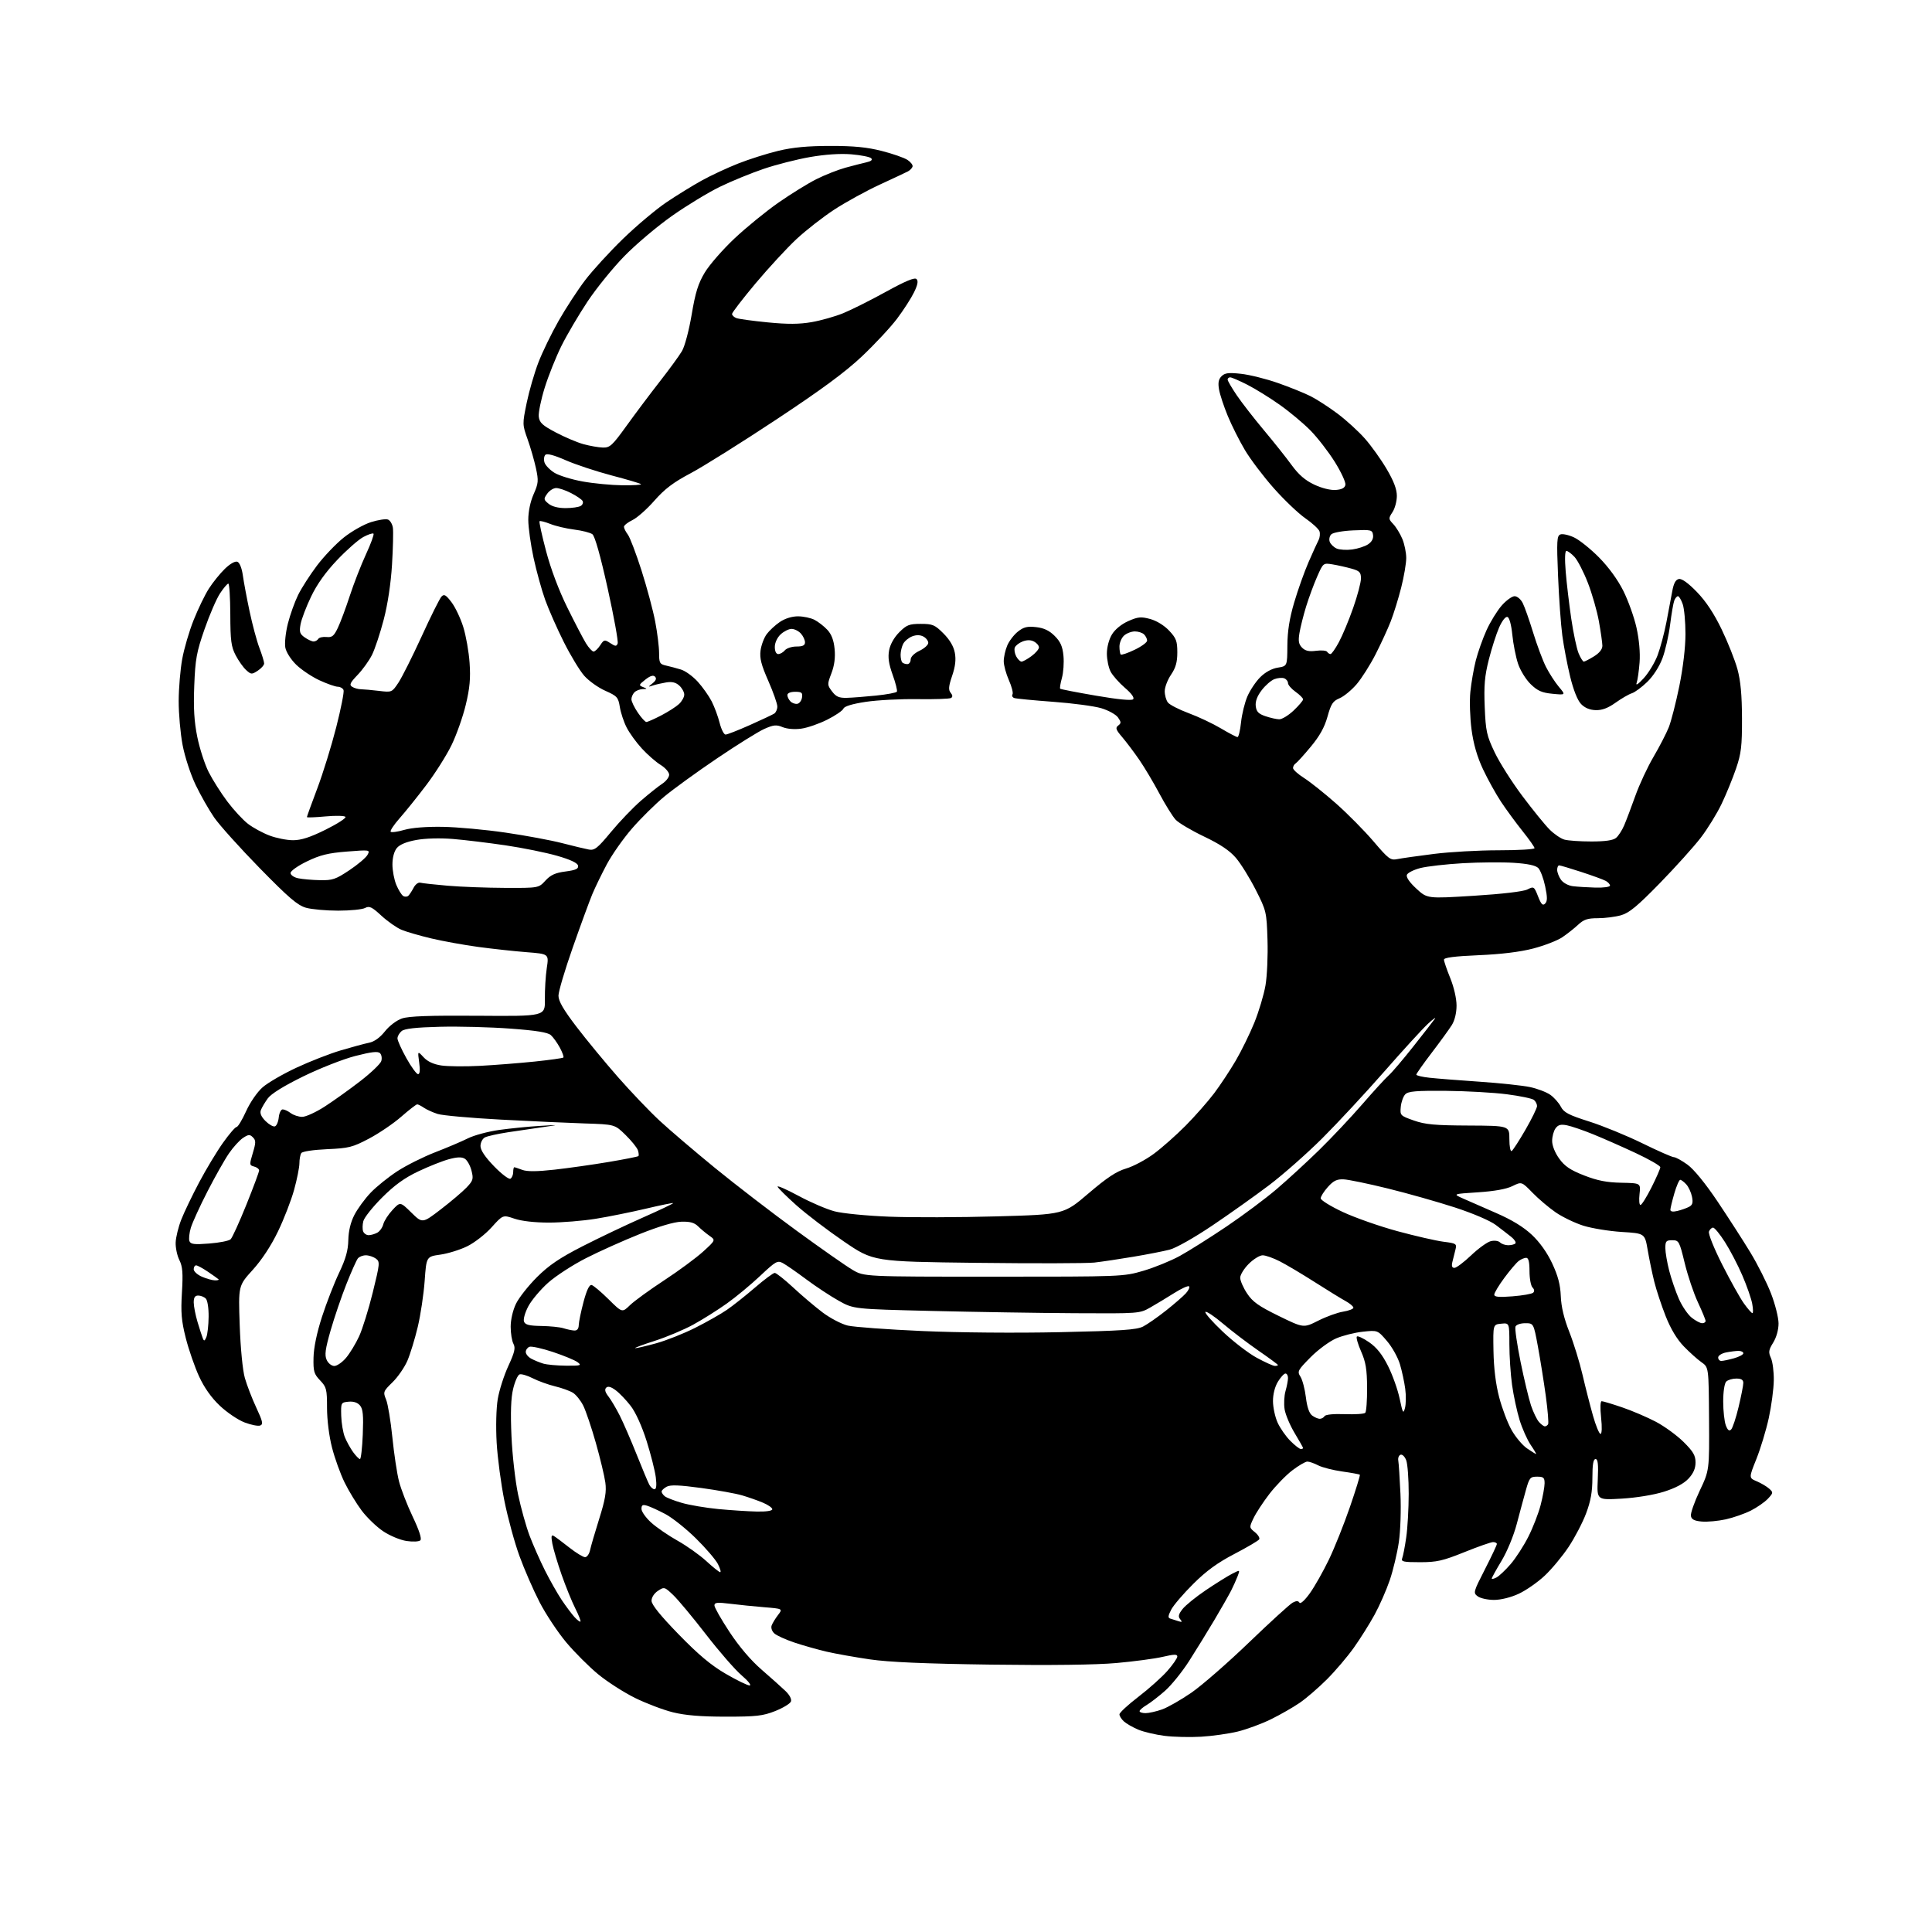 <?xml version="1.0" encoding="UTF-8" standalone="no"?>
<svg 
  version="1.1" 
  xmlns="http://www.w3.org/2000/svg" 
  xmlns:xlink="http://www.w3.org/1999/xlink" 
  xmlns:svg="http://www.w3.org/2000/svg"
  xmlns:rdf="http://www.w3.org/1999/02/22-rdf-syntax-ns#"
  xmlns:cc="http://creativecommons.org/ns#"
  xmlns:dc="http://purl.org/dc/elements/1.1/"
  viewBox="0 0 768 768"
  width="768"
  height="768"
>
<style>svg {background-color: white; }</style>"
<path stroke="none" fill="black" fill-rule="evenodd" d="M477.50,690.37C473.10,690.63 466.56,690.48 462.97,690.03C459.37,689.58 454.66,688.47 452.50,687.57C450.34,686.66 447.77,685.20 446.79,684.31C445.80,683.42 445.00,682.15 445.00,681.48C445.00,680.82 448.39,677.68 452.53,674.51C456.66,671.34 461.84,666.72 464.03,664.23C466.21,661.75 468.00,659.17 468.00,658.49C468.00,657.53 466.73,657.56 462.25,658.61C459.09,659.35 450.78,660.46 443.79,661.08C435.66,661.81 417.67,662.03 393.79,661.71C367.60,661.35 353.32,660.73 345.80,659.63C339.91,658.77 332.16,657.39 328.58,656.56C325.00,655.72 319.24,654.10 315.79,652.94C312.33,651.78 308.74,650.15 307.82,649.32C306.86,648.46 306.40,647.10 306.74,646.16C307.07,645.25 308.21,643.38 309.27,642.00C311.19,639.50 311.19,639.50 303.85,638.90C299.81,638.57 293.69,637.95 290.25,637.52C285.09,636.88 284.00,637.00 284.00,638.20C284.00,638.99 286.70,643.75 290.01,648.76C293.80,654.52 298.48,660.02 302.72,663.69C306.41,666.89 310.68,670.70 312.21,672.17C313.90,673.79 314.76,675.45 314.41,676.38C314.08,677.23 311.27,678.93 308.16,680.17C303.24,682.11 300.66,682.41 288.50,682.40C278.60,682.40 272.45,681.89 267.50,680.67C263.65,679.71 256.86,677.14 252.42,674.95C247.97,672.75 241.38,668.52 237.77,665.54C234.15,662.56 228.46,656.87 225.11,652.89C221.77,648.91 216.98,641.70 214.48,636.86C211.98,632.01 208.37,623.73 206.46,618.45C204.54,613.17 201.87,603.37 200.52,596.67C199.17,589.98 197.78,579.55 197.43,573.50C197.07,567.19 197.25,559.81 197.86,556.17C198.44,552.69 200.33,546.78 202.05,543.04C204.60,537.52 204.98,535.84 204.10,534.18C203.49,533.05 203.00,529.99 203.00,527.38C203.00,524.59 203.87,520.83 205.12,518.25C206.29,515.84 210.04,511.09 213.45,507.68C218.22,502.94 222.44,500.08 231.58,495.40C238.14,492.05 248.98,486.89 255.69,483.93C262.39,480.97 267.75,478.41 267.59,478.26C267.43,478.10 262.55,479.09 256.73,480.47C250.92,481.84 241.97,483.65 236.83,484.48C231.70,485.31 223.35,485.99 218.28,486.00C212.57,486.00 207.33,485.41 204.49,484.44C199.91,482.89 199.91,482.89 195.41,487.89C192.93,490.65 188.56,494.04 185.70,495.43C182.84,496.83 178.03,498.32 175.00,498.74C169.50,499.52 169.50,499.52 168.81,509.16C168.43,514.46 167.20,522.69 166.07,527.44C164.94,532.20 163.08,538.26 161.95,540.90C160.81,543.55 158.15,547.40 156.03,549.47C152.34,553.07 152.24,553.34 153.48,556.36C154.19,558.09 155.31,564.84 155.97,571.36C156.63,577.88 157.81,585.75 158.61,588.86C159.40,591.96 161.86,598.29 164.06,602.92C166.62,608.28 167.72,611.68 167.11,612.29C166.57,612.83 164.17,612.95 161.60,612.57C159.08,612.19 154.94,610.46 152.30,608.69C149.69,606.94 145.86,603.25 143.79,600.50C141.73,597.76 138.67,592.74 137.00,589.35C135.33,585.96 133.07,579.70 131.98,575.43C130.81,570.86 130.00,564.38 130.00,559.64C130.00,552.24 129.78,551.38 127.25,548.73C124.82,546.19 124.51,545.15 124.63,539.68C124.71,535.75 125.93,529.86 127.98,523.50C129.76,518.00 132.82,510.12 134.78,506.00C137.43,500.43 138.38,497.08 138.46,492.96C138.54,489.33 139.37,485.88 140.87,482.96C142.13,480.51 145.04,476.53 147.33,474.13C149.63,471.72 154.43,467.86 158.00,465.54C161.57,463.23 168.32,459.85 173.00,458.04C177.68,456.23 183.53,453.75 186.00,452.51C188.47,451.28 194.10,449.77 198.50,449.16C202.90,448.55 210.10,447.83 214.50,447.57C222.50,447.09 222.50,447.09 216.00,448.02C212.43,448.53 206.12,449.46 202.00,450.08C197.88,450.71 193.71,451.63 192.75,452.14C191.79,452.65 191.00,454.19 191.00,455.56C191.00,457.21 192.81,459.91 196.41,463.63C199.39,466.71 202.32,468.92 202.91,468.55C203.51,468.18 204.00,467.01 204.00,465.94C204.00,464.87 204.20,464.00 204.43,464.00C204.67,464.00 206.10,464.47 207.60,465.04C209.50,465.76 213.38,465.74 220.41,464.96C225.96,464.34 235.64,462.97 241.92,461.91C248.21,460.85 253.54,459.80 253.77,459.57C254.00,459.34 253.92,458.31 253.59,457.28C253.26,456.25 251.06,453.51 248.69,451.19C244.39,446.97 244.39,446.97 232.45,446.59C225.88,446.38 210.82,445.69 199.00,445.06C187.18,444.43 175.93,443.42 174.00,442.82C172.07,442.21 169.61,441.10 168.53,440.36C167.44,439.61 166.23,439.00 165.84,439.00C165.44,439.00 162.60,441.20 159.52,443.89C156.45,446.59 150.68,450.50 146.71,452.60C140.14,456.07 138.66,456.44 130.00,456.82C124.51,457.07 120.19,457.72 119.77,458.37C119.36,458.99 119.02,460.82 119.02,462.44C119.01,464.05 118.07,468.78 116.92,472.94C115.78,477.10 112.90,484.55 110.51,489.50C107.77,495.20 104.08,500.81 100.46,504.80C94.74,511.10 94.74,511.10 95.29,526.80C95.61,536.02 96.46,544.67 97.33,547.77C98.16,550.67 100.20,555.97 101.88,559.56C104.43,565.02 104.69,566.18 103.43,566.67C102.60,566.98 99.81,566.43 97.22,565.44C94.63,564.46 90.21,561.47 87.40,558.81C84.03,555.63 81.21,551.65 79.13,547.14C77.40,543.37 75.02,536.51 73.85,531.90C72.11,525.00 71.84,521.77 72.32,513.81C72.79,506.03 72.59,503.49 71.30,500.89C70.41,499.12 69.75,495.97 69.83,493.89C69.91,491.82 70.91,487.73 72.06,484.81C73.20,481.89 76.40,475.23 79.17,470.00C81.94,464.77 86.21,457.69 88.66,454.25C91.10,450.81 93.52,448.00 94.04,448.00C94.56,448.00 96.26,445.19 97.82,441.75C99.43,438.19 102.26,434.09 104.38,432.23C106.43,430.43 112.46,426.93 117.78,424.45C123.10,421.96 131.06,418.85 135.47,417.54C139.89,416.23 144.95,414.86 146.72,414.50C148.81,414.08 151.03,412.48 153.01,409.99C154.76,407.78 157.65,405.59 159.78,404.86C162.50,403.93 170.68,403.64 190.10,403.78C216.71,403.99 216.71,403.99 216.60,397.24C216.55,393.53 216.88,387.96 217.35,384.85C218.21,379.20 218.21,379.20 209.35,378.51C204.48,378.13 195.83,377.19 190.12,376.42C184.40,375.64 175.98,374.12 171.40,373.03C166.81,371.94 161.50,370.40 159.59,369.60C157.68,368.80 154.10,366.29 151.62,364.01C147.82,360.50 146.82,360.03 145.13,360.93C144.03,361.52 139.22,362.00 134.43,362.00C129.65,362.00 123.88,361.48 121.62,360.84C118.29,359.89 114.78,356.89 103.23,345.09C95.38,337.06 87.25,328.02 85.16,325.00C83.07,321.98 79.74,316.12 77.76,312.00C75.75,307.79 73.47,300.83 72.58,296.14C71.71,291.54 71.02,283.67 71.03,278.64C71.05,273.61 71.68,266.12 72.43,262.00C73.17,257.88 75.21,250.90 76.97,246.50C78.72,242.10 81.44,236.47 83.02,234.00C84.60,231.53 87.46,227.98 89.38,226.12C91.46,224.10 93.47,222.97 94.36,223.31C95.25,223.65 96.13,225.84 96.53,228.69C96.90,231.34 98.10,237.78 99.21,243.00C100.31,248.22 102.06,254.75 103.10,257.50C104.15,260.25 105.00,263.05 105.00,263.73C105.00,264.40 103.86,265.70 102.47,266.61C100.10,268.16 99.82,268.15 97.87,266.38C96.72,265.35 94.84,262.70 93.69,260.50C91.90,257.09 91.58,254.70 91.55,244.25C91.52,237.51 91.17,232.00 90.76,232.00C90.36,232.00 88.88,233.74 87.48,235.86C86.07,237.98 83.30,244.39 81.31,250.11C78.14,259.21 77.63,262.00 77.22,272.57C76.87,281.51 77.18,286.79 78.43,292.96C79.36,297.55 81.39,303.82 82.95,306.91C84.51,309.99 87.85,315.27 90.38,318.63C92.91,321.99 96.61,325.99 98.61,327.51C100.60,329.04 104.44,331.12 107.13,332.14C109.82,333.16 114.04,334.00 116.50,334.00C119.74,334.00 123.30,332.85 129.43,329.81C134.08,327.50 137.63,325.22 137.33,324.73C137.03,324.25 133.46,324.16 129.39,324.54C125.33,324.92 122.00,325.04 122.00,324.80C122.00,324.56 123.85,319.44 126.12,313.43C128.39,307.42 131.78,296.46 133.66,289.07C135.54,281.68 136.85,275.05 136.57,274.32C136.29,273.59 135.26,273.00 134.28,272.99C133.30,272.98 130.03,271.83 127.00,270.43C123.97,269.03 119.82,266.25 117.76,264.25C115.63,262.18 113.76,259.24 113.42,257.43C113.09,255.67 113.55,251.37 114.44,247.87C115.32,244.37 117.16,239.25 118.51,236.50C119.86,233.75 123.25,228.48 126.03,224.79C128.82,221.11 133.62,216.08 136.72,213.63C139.81,211.17 144.66,208.44 147.49,207.55C150.32,206.66 153.35,206.20 154.22,206.53C155.08,206.86 155.97,208.34 156.18,209.82C156.39,211.29 156.23,217.90 155.83,224.50C155.37,231.96 154.13,240.22 152.53,246.32C151.12,251.72 149.03,258.02 147.88,260.32C146.73,262.62 144.15,266.21 142.15,268.29C139.14,271.43 138.77,272.24 140.01,273.03C140.83,273.54 142.40,273.98 143.50,273.99C144.60,274.01 147.82,274.30 150.65,274.64C155.78,275.25 155.81,275.24 158.42,271.31C159.85,269.13 164.00,260.86 167.63,252.93C171.25,244.99 174.79,237.90 175.49,237.16C176.54,236.05 177.23,236.43 179.47,239.38C180.97,241.34 183.07,245.77 184.15,249.22C185.23,252.67 186.37,259.10 186.67,263.50C187.10,269.64 186.75,273.52 185.15,280.17C184.01,284.94 181.45,292.17 179.47,296.24C177.48,300.31 172.98,307.43 169.46,312.07C165.95,316.71 161.18,322.64 158.87,325.25C156.56,327.87 154.96,330.29 155.31,330.64C155.66,330.99 158.09,330.65 160.72,329.89C163.69,329.03 169.48,328.57 176.00,328.68C181.78,328.78 193.03,329.81 201.00,330.98C208.97,332.14 219.10,334.03 223.50,335.17C227.90,336.31 232.67,337.45 234.10,337.71C236.35,338.12 237.56,337.16 242.89,330.71C246.29,326.60 251.65,321.01 254.79,318.29C257.93,315.57 261.74,312.54 263.25,311.55C264.76,310.57 266.00,308.96 266.00,307.97C266.00,306.97 264.48,305.22 262.62,304.07C260.76,302.93 257.42,300.01 255.19,297.59C252.96,295.18 250.22,291.40 249.10,289.19C247.97,286.99 246.75,283.31 246.39,281.02C245.77,277.18 245.32,276.68 240.61,274.59C237.80,273.35 234.03,270.65 232.23,268.61C230.43,266.56 226.78,260.52 224.11,255.19C221.44,249.86 218.12,242.34 216.73,238.48C215.34,234.62 213.26,227.09 212.10,221.75C210.95,216.41 210.00,209.61 210.00,206.64C210.00,203.33 210.82,199.41 212.12,196.46C214.04,192.11 214.13,191.14 213.04,186.08C212.37,183.01 210.88,177.84 209.72,174.59C207.64,168.76 207.64,168.56 209.37,160.14C210.34,155.44 212.44,148.19 214.04,144.04C215.64,139.89 219.26,132.45 222.08,127.50C224.89,122.55 229.61,115.32 232.56,111.44C235.51,107.55 242.33,100.10 247.71,94.88C253.10,89.66 260.88,83.13 265.00,80.36C269.12,77.59 275.43,73.71 279.00,71.74C282.57,69.76 289.06,66.74 293.41,65.02C297.76,63.30 304.96,61.02 309.41,59.95C315.19,58.57 321.10,58.01 330.09,58.01C339.44,58.00 344.70,58.52 350.53,60.01C354.84,61.11 359.44,62.71 360.75,63.57C362.05,64.43 362.96,65.63 362.75,66.24C362.55,66.86 361.73,67.70 360.94,68.12C360.15,68.54 355.11,70.91 349.75,73.38C344.39,75.85 336.27,80.31 331.70,83.28C327.14,86.26 320.32,91.58 316.55,95.10C312.79,98.62 305.50,106.52 300.35,112.65C295.21,118.79 291.00,124.25 291.00,124.80C291.00,125.34 291.77,126.08 292.70,126.44C293.64,126.80 299.26,127.57 305.19,128.15C313.13,128.93 317.74,128.90 322.65,128.05C326.32,127.41 331.96,125.82 335.17,124.51C338.39,123.20 346.03,119.37 352.15,116.00C359.99,111.69 363.59,110.19 364.34,110.94C365.09,111.69 364.79,113.26 363.32,116.25C362.18,118.59 359.15,123.29 356.58,126.70C354.01,130.11 347.76,136.81 342.70,141.60C336.03,147.90 326.62,154.84 308.50,166.83C294.75,175.93 279.45,185.52 274.50,188.14C267.64,191.77 264.22,194.37 260.12,199.03C257.17,202.40 253.23,205.88 251.37,206.76C249.52,207.65 248.01,208.85 248.03,209.44C248.05,210.02 248.74,211.40 249.57,212.50C250.41,213.60 252.85,220.02 255.01,226.77C257.16,233.51 259.62,242.68 260.46,247.13C261.31,251.58 262.00,257.19 262.00,259.59C262.00,263.54 262.26,264.02 264.75,264.57C266.26,264.91 268.93,265.61 270.68,266.15C272.44,266.68 275.45,268.87 277.39,271.01C279.33,273.16 281.81,276.67 282.91,278.82C284.01,280.97 285.43,284.82 286.07,287.37C286.71,289.91 287.77,292.00 288.42,292.00C289.07,292.00 293.40,290.31 298.05,288.24C302.70,286.17 307.06,284.11 307.75,283.68C308.44,283.24 309.00,281.97 309.00,280.85C309.00,279.74 307.38,275.15 305.41,270.66C302.60,264.28 301.93,261.65 302.33,258.59C302.62,256.43 303.72,253.51 304.77,252.09C305.82,250.66 308.17,248.49 309.99,247.25C312.02,245.87 314.80,245.00 317.20,245.00C319.34,245.00 322.31,245.63 323.80,246.40C325.28,247.18 327.58,248.96 328.89,250.37C330.54,252.14 331.44,254.51 331.77,257.99C332.10,261.40 331.69,264.52 330.51,267.62C328.81,272.07 328.82,272.28 330.75,274.85C332.34,276.96 333.53,277.48 336.62,277.40C338.75,277.35 344.00,276.94 348.28,276.50C352.56,276.06 356.28,275.36 356.53,274.95C356.78,274.54 356.03,271.53 354.85,268.26C353.28,263.89 352.91,261.31 353.44,258.48C353.88,256.13 355.44,253.36 357.48,251.32C360.39,248.41 361.44,248.00 366.02,248.00C370.73,248.00 371.61,248.37 375.03,251.80C377.52,254.28 379.09,256.94 379.56,259.48C380.07,262.21 379.76,264.93 378.49,268.65C377.08,272.80 376.95,274.24 377.90,275.38C378.70,276.35 378.76,277.03 378.06,277.46C377.49,277.81 371.51,278.02 364.76,277.92C358.02,277.81 348.75,278.30 344.17,278.99C338.82,279.80 335.64,280.76 335.29,281.68C334.99,282.46 332.10,284.44 328.86,286.07C325.62,287.70 320.97,289.32 318.51,289.65C315.86,290.02 312.86,289.77 311.11,289.05C308.63,288.02 307.51,288.12 303.84,289.75C301.45,290.81 292.98,296.09 285.00,301.49C277.02,306.88 267.57,313.73 264.00,316.71C260.43,319.68 254.69,325.35 251.26,329.31C247.82,333.26 243.33,339.65 241.26,343.50C239.20,347.35 236.58,352.75 235.43,355.50C234.29,358.25 230.80,367.77 227.68,376.66C224.55,385.55 222.00,394.16 222.00,395.80C222.00,397.95 223.98,401.37 229.15,408.14C233.08,413.29 240.51,422.30 245.67,428.18C250.82,434.05 258.29,441.87 262.27,445.55C266.25,449.24 276.15,457.68 284.28,464.33C292.42,470.97 306.99,482.18 316.68,489.24C326.37,496.31 336.37,503.31 338.90,504.79C343.50,507.50 343.50,507.50 395.00,507.50C446.06,507.50 446.57,507.48 454.50,505.16C458.90,503.87 465.43,501.21 469.00,499.25C472.57,497.29 480.90,492.04 487.50,487.60C494.10,483.15 503.10,476.43 507.50,472.67C511.90,468.91 519.49,461.94 524.37,457.17C529.25,452.40 536.95,444.23 541.49,439.00C546.02,433.77 550.76,428.60 552.01,427.50C553.27,426.40 557.68,421.23 561.81,416.00C565.95,410.77 569.80,405.82 570.37,405.00C570.94,404.18 569.70,405.07 567.60,407.00C565.51,408.93 557.69,417.48 550.23,426.00C542.76,434.52 531.67,446.46 525.58,452.53C519.49,458.59 510.00,466.96 504.50,471.12C499.00,475.28 488.84,482.50 481.91,487.17C474.72,492.01 467.44,496.13 464.91,496.77C462.49,497.39 456.00,498.66 450.50,499.58C445.00,500.51 438.02,501.55 435.00,501.89C431.98,502.22 410.98,502.27 388.34,502.00C347.17,501.50 347.17,501.50 335.45,493.50C329.00,489.10 320.52,482.64 316.61,479.15C312.70,475.66 309.33,472.33 309.11,471.74C308.90,471.15 312.62,472.78 317.39,475.35C322.15,477.93 328.63,480.71 331.78,481.53C334.93,482.36 344.68,483.31 353.50,483.65C362.30,484.00 381.51,483.94 396.19,483.53C422.88,482.78 422.88,482.78 432.69,474.40C440.03,468.13 443.79,465.64 447.63,464.51C450.45,463.69 455.40,461.06 458.63,458.68C461.86,456.30 467.58,451.23 471.35,447.42C475.11,443.62 480.20,437.83 482.66,434.57C485.11,431.31 488.98,425.46 491.25,421.57C493.52,417.69 496.84,410.90 498.63,406.50C500.41,402.10 502.40,395.45 503.05,391.72C503.69,388.00 504.05,379.84 503.85,373.60C503.50,362.50 503.40,362.06 499.16,353.70C496.78,349.01 493.24,343.30 491.29,341.02C488.80,338.11 485.02,335.58 478.62,332.53C473.60,330.13 468.52,327.12 467.33,325.84C466.14,324.55 463.24,319.90 460.90,315.50C458.56,311.10 454.94,305.02 452.86,302.00C450.78,298.98 447.72,294.93 446.08,293.00C443.57,290.08 443.31,289.32 444.50,288.42C445.73,287.48 445.72,287.04 444.42,285.20C443.60,284.02 440.60,282.37 437.76,281.52C434.92,280.68 426.28,279.53 418.55,278.97C410.82,278.40 403.91,277.73 403.19,277.48C402.46,277.22 402.15,276.57 402.49,276.02C402.83,275.47 402.18,272.94 401.05,270.38C399.92,267.83 399.00,264.44 399.00,262.84C399.00,261.24 399.62,258.45 400.38,256.64C401.14,254.82 403.05,252.32 404.63,251.07C406.93,249.25 408.37,248.90 411.87,249.29C414.99,249.64 417.11,250.65 419.26,252.80C421.56,255.10 422.39,256.97 422.74,260.69C423.00,263.37 422.73,267.33 422.13,269.48C421.54,271.63 421.23,273.56 421.44,273.78C421.66,273.99 428.05,275.24 435.66,276.54C444.41,278.05 449.83,278.57 450.43,277.97C451.03,277.37 449.83,275.69 447.16,273.41C444.85,271.42 442.28,268.52 441.47,266.95C440.66,265.38 440.00,262.16 440.00,259.80C440.01,257.25 440.83,254.15 442.03,252.18C443.26,250.17 445.81,248.09 448.52,246.89C452.36,245.19 453.57,245.08 457.21,246.06C459.74,246.74 462.77,248.60 464.73,250.67C467.56,253.68 468.00,254.84 468.00,259.34C468.00,263.23 467.37,265.46 465.50,268.21C464.13,270.24 463.00,273.18 463.00,274.76C463.00,276.33 463.56,278.35 464.25,279.25C464.94,280.15 468.65,282.06 472.50,283.49C476.35,284.91 482.12,287.64 485.32,289.54C488.52,291.44 491.50,293.00 491.93,293.00C492.36,293.00 492.99,290.37 493.33,287.16C493.66,283.94 494.80,279.31 495.85,276.85C496.90,274.40 499.20,270.95 500.96,269.20C502.96,267.20 505.57,265.77 507.93,265.40C511.70,264.79 511.70,264.79 511.75,256.65C511.79,250.89 512.58,245.86 514.46,239.50C515.91,234.55 518.48,227.35 520.15,223.50C521.83,219.65 523.63,215.68 524.15,214.69C524.67,213.69 524.83,212.12 524.51,211.19C524.18,210.26 521.64,207.93 518.86,206.00C516.08,204.07 510.44,198.69 506.32,194.03C502.20,189.38 497.04,182.56 494.86,178.88C492.67,175.20 489.61,169.11 488.06,165.35C486.50,161.58 484.94,156.86 484.59,154.85C484.12,152.16 484.38,150.77 485.58,149.56C486.91,148.23 488.38,148.05 493.36,148.60C496.74,148.97 503.32,150.61 508.00,152.25C512.67,153.89 518.53,156.25 521.01,157.51C523.50,158.77 528.33,161.90 531.75,164.47C535.18,167.05 540.04,171.48 542.55,174.33C545.07,177.17 548.96,182.61 551.20,186.41C554.04,191.23 555.27,194.47 555.27,197.13C555.27,199.22 554.50,202.12 553.55,203.56C551.90,206.08 551.91,206.28 553.87,208.36C554.99,209.55 556.60,212.19 557.45,214.23C558.30,216.27 559.00,219.68 559.00,221.81C559.00,223.94 558.10,229.24 556.99,233.59C555.89,237.94 554.02,243.97 552.84,247.00C551.66,250.03 548.94,255.93 546.80,260.12C544.66,264.32 541.27,269.66 539.27,272.00C537.26,274.34 534.21,276.85 532.49,277.57C529.84,278.68 529.11,279.79 527.70,284.87C526.52,289.12 524.58,292.60 521.04,296.85C518.30,300.15 515.59,303.14 515.03,303.48C514.46,303.83 514.00,304.65 514.00,305.31C514.00,305.96 515.97,307.74 518.37,309.26C520.77,310.78 526.51,315.35 531.12,319.42C535.73,323.50 542.42,330.27 546.00,334.47C552.00,341.52 552.73,342.06 555.50,341.50C557.15,341.17 563.66,340.24 569.96,339.45C576.27,338.65 587.85,338.00 595.71,338.00C603.57,338.00 610.00,337.62 610.00,337.16C610.00,336.70 607.86,333.66 605.25,330.40C602.64,327.14 598.80,321.90 596.71,318.76C594.63,315.62 591.39,309.77 589.51,305.77C587.19,300.82 585.73,295.79 584.96,290.00C584.34,285.32 584.12,278.57 584.49,275.00C584.85,271.43 585.82,265.83 586.65,262.56C587.48,259.29 589.40,253.88 590.91,250.53C592.43,247.18 595.15,242.77 596.94,240.72C598.74,238.67 601.05,237.00 602.08,237.00C603.12,237.00 604.56,238.22 605.32,239.75C606.08,241.26 607.94,246.55 609.46,251.50C610.98,256.45 613.27,262.57 614.55,265.11C615.84,267.64 618.14,271.20 619.66,273.01C622.43,276.30 622.43,276.30 617.16,275.79C612.92,275.38 611.21,274.63 608.47,271.97C606.58,270.14 604.32,266.48 603.44,263.82C602.56,261.16 601.53,255.98 601.17,252.32C600.77,248.35 599.99,245.49 599.23,245.24C598.49,245.00 597.13,246.72 595.93,249.42C594.81,251.95 592.97,257.70 591.83,262.20C590.17,268.76 589.85,272.51 590.20,281.05C590.60,290.70 590.97,292.40 594.17,299.10C596.11,303.17 601.08,311.00 605.22,316.50C609.35,322.00 614.20,327.97 616.00,329.76C617.80,331.56 620.44,333.36 621.88,333.76C623.32,334.17 628.14,334.50 632.60,334.50C638.12,334.50 641.24,334.05 642.40,333.08C643.35,332.30 644.80,330.05 645.64,328.08C646.48,326.11 648.48,320.83 650.08,316.34C651.68,311.85 654.94,304.87 657.31,300.84C659.68,296.80 662.41,291.50 663.38,289.07C664.34,286.63 666.23,279.25 667.57,272.68C669.04,265.42 670.00,257.30 670.00,252.01C670.00,247.22 669.51,241.88 668.90,240.15C668.30,238.42 667.45,237.00 667.01,237.00C666.57,237.00 665.92,237.78 665.55,238.73C665.18,239.68 664.44,243.99 663.90,248.30C663.36,252.61 661.99,258.63 660.85,261.68C659.61,265.00 657.18,268.77 654.81,271.07C652.63,273.18 649.87,275.22 648.67,275.59C647.48,275.96 644.57,277.65 642.21,279.33C639.20,281.48 636.85,282.36 634.33,282.29C631.96,282.23 629.97,281.39 628.49,279.85C627.09,278.39 625.46,274.29 624.17,269.00C623.03,264.32 621.63,256.98 621.05,252.68C620.47,248.38 619.71,237.70 619.35,228.96C618.77,214.98 618.88,212.98 620.27,212.45C621.15,212.11 623.58,212.64 625.68,213.62C627.78,214.59 632.25,218.17 635.62,221.57C639.43,225.42 643.08,230.43 645.30,234.87C647.26,238.79 649.62,245.39 650.54,249.55C651.58,254.22 652.05,259.48 651.76,263.31C651.50,266.71 650.97,270.40 650.57,271.50C650.14,272.70 651.27,271.94 653.41,269.60C655.36,267.46 657.85,263.34 658.93,260.45C660.02,257.56 661.58,251.66 662.42,247.35C663.25,243.03 664.30,237.48 664.75,235.01C665.32,231.85 666.10,230.41 667.38,230.16C668.56,229.94 671.10,231.77 674.54,235.32C678.14,239.03 681.33,243.86 684.37,250.16C686.85,255.30 689.68,262.43 690.66,266.00C691.92,270.63 692.44,276.24 692.47,285.50C692.50,296.64 692.16,299.50 690.11,305.50C688.80,309.35 686.23,315.65 684.39,319.50C682.56,323.35 678.82,329.43 676.08,333.00C673.34,336.57 666.01,344.71 659.80,351.08C650.89,360.21 647.63,362.91 644.38,363.83C642.12,364.47 637.98,365.00 635.19,365.00C631.08,365.00 629.57,365.50 627.30,367.63C625.76,369.07 622.91,371.31 620.98,372.61C619.04,373.91 613.86,375.90 609.48,377.05C604.25,378.41 596.76,379.33 587.75,379.71C578.19,380.12 574.00,380.66 574.00,381.48C574.00,382.12 575.12,385.42 576.50,388.81C577.96,392.40 579.00,396.94 579.00,399.73C578.99,402.67 578.27,405.65 577.11,407.50C576.07,409.15 572.48,414.10 569.12,418.50C565.76,422.90 563.01,426.81 563.00,427.18C563.00,427.55 565.36,428.11 568.25,428.42C571.14,428.74 580.12,429.45 588.21,430.00C596.30,430.55 605.30,431.51 608.21,432.13C611.12,432.75 614.74,434.13 616.27,435.20C617.79,436.28 619.67,438.40 620.46,439.93C621.65,442.23 623.56,443.23 631.74,445.82C637.15,447.54 646.65,451.43 652.85,454.47C659.05,457.51 664.70,460.00 665.41,460.00C666.12,460.00 668.55,461.34 670.82,462.98C673.35,464.82 677.94,470.44 682.72,477.56C687.00,483.94 692.87,493.05 695.77,497.82C698.67,502.58 702.38,509.96 704.02,514.21C705.66,518.46 707.00,523.81 707.00,526.10C707.00,528.60 706.15,531.64 704.87,533.71C703.04,536.67 702.92,537.52 703.97,539.82C704.65,541.30 705.16,545.31 705.11,548.73C705.06,552.16 704.16,558.91 703.11,563.73C702.05,568.56 699.83,575.88 698.18,580.00C695.17,587.50 695.17,587.50 698.34,588.84C700.08,589.58 702.29,590.89 703.27,591.76C704.94,593.26 704.92,593.46 702.77,595.77C701.52,597.10 698.48,599.22 696.00,600.48C693.52,601.73 689.02,603.30 686.00,603.97C682.98,604.63 678.70,605.03 676.51,604.84C673.56,604.59 672.42,604.01 672.16,602.62C671.96,601.59 673.54,597.09 675.65,592.62C679.50,584.50 679.50,584.50 679.37,564.01C679.24,543.52 679.24,543.52 676.37,541.51C674.79,540.41 671.63,537.57 669.35,535.22C666.62,532.40 664.15,528.29 662.14,523.22C660.46,518.97 658.42,512.80 657.60,509.50C656.78,506.20 655.60,500.53 654.98,496.89C653.84,490.28 653.84,490.28 644.67,489.72C639.63,489.40 632.76,488.28 629.40,487.23C626.05,486.17 621.10,483.79 618.40,481.93C615.71,480.08 611.56,476.56 609.19,474.12C604.88,469.69 604.88,469.69 601.19,471.50C598.79,472.68 593.99,473.54 587.50,473.96C577.50,474.61 577.50,474.61 581.50,476.39C583.70,477.37 589.66,479.98 594.75,482.20C600.98,484.90 605.62,487.74 608.94,490.86C612.09,493.82 615.02,497.94 617.03,502.25C619.33,507.16 620.26,510.70 620.44,515.25C620.60,519.44 621.72,524.14 623.84,529.50C625.57,533.90 627.93,541.55 629.08,546.50C630.23,551.45 632.10,558.76 633.23,562.75C634.36,566.74 635.71,570.00 636.23,570.00C636.78,570.00 636.88,567.36 636.46,563.50C636.05,559.61 636.15,557.00 636.71,557.00C637.23,557.00 640.88,558.10 644.82,559.44C648.76,560.78 654.81,563.37 658.25,565.18C661.69,567.00 666.64,570.61 669.25,573.20C673.08,577.00 674.00,578.57 674.00,581.35C674.00,583.74 673.14,585.71 671.19,587.79C669.34,589.77 666.01,591.54 661.44,592.98C657.36,594.26 650.44,595.39 644.64,595.73C634.77,596.30 634.77,596.30 635.14,588.15C635.42,582.08 635.19,580.00 634.26,580.00C633.36,580.00 633.00,582.14 633.00,587.48C633.00,593.01 632.35,596.68 630.50,601.59C629.13,605.24 626.00,611.24 623.54,614.94C621.08,618.63 616.80,623.78 614.02,626.38C611.25,628.98 606.62,632.20 603.74,633.54C600.62,634.99 596.66,635.98 593.94,635.99C591.43,636.00 588.51,635.36 587.44,634.58C585.56,633.20 585.65,632.87 590.28,623.83C592.90,618.70 595.04,614.16 595.03,613.75C595.01,613.34 594.33,613.00 593.52,613.00C592.71,613.00 587.58,614.80 582.12,617.00C573.53,620.46 571.16,621.00 564.49,621.00C557.75,621.00 556.86,620.79 557.42,619.35C557.77,618.45 558.48,614.74 559.00,611.10C559.53,607.47 559.97,599.69 559.98,593.82C559.99,587.94 559.55,581.94 558.99,580.48C558.44,579.03 557.43,578.03 556.74,578.28C556.06,578.52 555.65,579.57 555.84,580.61C556.03,581.65 556.42,587.58 556.70,593.79C556.99,600.15 556.71,608.55 556.06,613.01C555.42,617.38 553.80,624.18 552.46,628.13C551.11,632.08 548.39,638.28 546.40,641.90C544.41,645.53 540.71,651.42 538.17,654.99C535.63,658.56 530.83,664.21 527.49,667.55C524.16,670.88 519.29,675.08 516.68,676.88C514.07,678.67 508.91,681.63 505.22,683.44C501.52,685.26 495.57,687.45 492.00,688.32C488.43,689.18 481.90,690.11 477.50,690.37zM455.37,681.00C456.68,681.00 459.63,680.34 461.92,679.53C464.21,678.72 469.50,675.70 473.67,672.82C477.83,669.94 488.12,660.96 496.53,652.87C504.94,644.78 512.74,637.68 513.85,637.08C515.31,636.30 516.07,636.30 516.55,637.08C516.95,637.72 518.66,636.17 520.69,633.34C522.59,630.68 525.99,624.67 528.24,620.00C530.49,615.33 534.26,605.89 536.62,599.04C538.98,592.18 540.75,586.42 540.56,586.23C540.37,586.04 537.21,585.45 533.55,584.94C529.88,584.42 525.58,583.32 523.99,582.50C522.40,581.67 520.47,581.00 519.69,581.00C518.92,581.00 516.22,582.58 513.70,584.50C511.18,586.43 507.09,590.64 504.61,593.86C502.13,597.08 499.30,601.40 498.32,603.46C496.55,607.17 496.55,607.22 498.84,609.07C500.11,610.10 500.88,611.38 500.55,611.92C500.22,612.45 495.80,615.05 490.73,617.70C484.01,621.19 479.56,624.43 474.36,629.60C470.43,633.50 466.47,638.12 465.57,639.86C464.29,642.34 464.21,643.12 465.22,643.42C465.92,643.63 467.35,644.09 468.39,644.43C469.91,644.93 470.06,644.78 469.14,643.66C468.25,642.60 468.47,641.68 470.10,639.60C471.26,638.13 475.42,634.76 479.35,632.11C483.28,629.46 487.95,626.55 489.73,625.63C492.96,623.97 492.96,623.97 492.00,626.49C491.48,627.88 490.31,630.47 489.41,632.26C488.50,634.04 485.49,639.33 482.72,644.00C479.94,648.67 475.42,656.02 472.67,660.31C469.92,664.61 465.61,669.93 463.10,672.14C460.59,674.35 457.29,676.90 455.77,677.80C454.25,678.70 453.00,679.78 453.00,680.22C453.00,680.65 454.07,681.00 455.37,681.00zM297.98,669.99C298.82,669.99 297.38,668.17 294.77,665.94C292.17,663.71 285.81,656.40 280.63,649.69C275.45,642.99 269.61,635.97 267.66,634.10C264.19,630.79 264.04,630.74 261.55,632.38C260.05,633.36 259.00,634.99 259.00,636.32C259.00,637.87 262.47,642.17 269.75,649.66C277.64,657.77 282.62,661.95 288.48,665.36C292.87,667.91 297.14,670.00 297.98,669.99zM230.74,644.60C230.96,644.38 230.03,642.02 228.68,639.35C227.33,636.68 224.89,630.67 223.25,626.00C221.62,621.33 219.96,615.77 219.57,613.65C219.02,610.61 219.15,609.97 220.19,610.60C220.91,611.03 223.68,613.10 226.34,615.20C229.00,617.29 231.81,619.00 232.57,619.00C233.34,619.00 234.22,617.76 234.55,616.25C234.87,614.74 236.51,609.10 238.20,603.73C240.61,596.06 241.13,592.96 240.63,589.31C240.28,586.75 238.58,579.67 236.86,573.58C235.14,567.49 232.88,560.82 231.85,558.76C230.82,556.71 228.97,554.40 227.74,553.64C226.51,552.88 223.30,551.72 220.62,551.08C217.93,550.43 213.95,548.99 211.77,547.88C209.59,546.77 207.23,546.08 206.52,546.35C205.81,546.62 204.67,549.21 203.98,552.10C203.10,555.73 202.90,561.52 203.32,570.92C203.65,578.39 204.84,588.82 205.95,594.11C207.07,599.39 209.11,606.72 210.49,610.39C211.88,614.06 214.64,620.31 216.63,624.28C218.63,628.25 221.62,633.52 223.28,636.00C224.94,638.48 227.21,641.51 228.32,642.75C229.43,643.98 230.52,644.81 230.74,644.60zM594.91,627.05C595.96,626.48 598.48,624.11 600.50,621.76C602.53,619.42 605.68,614.54 607.52,610.91C609.36,607.29 611.57,601.60 612.43,598.27C613.29,594.94 614.00,591.04 614.00,589.61C614.00,587.38 613.56,587.00 611.03,587.00C608.30,587.00 607.94,587.42 606.59,592.25C605.78,595.14 604.14,601.21 602.95,605.74C601.72,610.43 599.11,616.76 596.89,620.44C594.75,623.99 593.00,627.16 593.00,627.48C593.00,627.80 593.86,627.61 594.91,627.05zM286.28,624.96C286.70,624.98 286.30,623.54 285.39,621.75C284.47,619.96 280.52,615.35 276.60,611.50C272.69,607.65 267.23,603.31 264.49,601.86C261.75,600.41 258.49,598.92 257.25,598.55C255.45,598.00 255.00,598.26 255.00,599.82C255.00,600.89 256.74,603.34 258.87,605.26C260.99,607.18 265.71,610.42 269.36,612.46C273.01,614.50 278.13,618.14 280.75,620.54C283.36,622.95 285.85,624.94 286.28,624.96zM300.75,600.86C304.54,600.95 307.00,600.59 307.00,599.95C307.00,599.37 305.31,598.19 303.25,597.33C301.19,596.46 297.48,595.16 295.00,594.43C292.52,593.70 285.23,592.38 278.78,591.50C270.12,590.32 266.53,590.18 265.03,590.98C263.91,591.58 263.00,592.45 263.00,592.91C263.00,593.38 263.56,594.22 264.25,594.78C264.94,595.35 267.98,596.53 271.01,597.41C274.04,598.29 280.57,599.39 285.51,599.87C290.46,600.34 297.31,600.79 300.75,600.86zM260.17,592.00C260.91,592.00 261.08,590.41 260.69,587.25C260.36,584.64 258.71,578.14 257.03,572.80C255.18,566.96 252.68,561.43 250.73,558.90C248.95,556.58 246.26,553.77 244.75,552.65C242.87,551.25 241.67,550.93 240.97,551.63C240.27,552.33 240.54,553.42 241.84,555.08C242.88,556.41 244.90,559.83 246.34,562.67C247.78,565.51 250.79,572.46 253.05,578.12C255.30,583.77 257.58,589.21 258.11,590.20C258.64,591.19 259.57,592.00 260.17,592.00zM143.09,580.00C143.49,580.00 143.99,575.61 144.21,570.25C144.52,562.60 144.29,560.11 143.11,558.70C142.12,557.53 140.54,557.01 138.55,557.20C135.55,557.49 135.50,557.59 135.64,562.78C135.72,565.68 136.37,569.50 137.08,571.28C137.80,573.05 139.29,575.74 140.38,577.25C141.48,578.76 142.70,580.00 143.09,580.00zM610.62,578.00C610.79,578.00 609.83,576.36 608.46,574.35C607.10,572.35 605.12,567.90 604.06,564.47C603.01,561.05 601.66,554.78 601.07,550.55C600.48,546.32 600.00,539.03 600.00,534.36C600.00,525.87 600.00,525.87 596.75,526.19C593.50,526.50 593.50,526.50 593.68,537.00C593.80,543.88 594.58,550.24 595.94,555.43C597.08,559.79 599.29,565.64 600.86,568.43C602.42,571.22 605.19,574.51 607.00,575.75C608.81,576.99 610.44,578.00 610.62,578.00zM517.08,576.00C517.58,576.00 518.00,575.83 518.00,575.62C518.00,575.41 516.48,572.73 514.63,569.65C512.78,566.57 510.99,562.33 510.65,560.21C510.31,558.10 510.48,554.82 511.02,552.94C511.56,551.05 512.00,548.72 512.00,547.76C512.00,546.79 511.54,546.00 510.99,546.00C510.43,546.00 509.08,547.46 507.99,549.25C506.78,551.24 506.01,554.25 506.03,557.00C506.04,559.48 506.87,563.31 507.87,565.52C508.88,567.73 511.15,571.00 512.93,572.77C514.70,574.55 516.57,576.00 517.08,576.00zM688.16,568.24C688.75,567.65 690.08,563.64 691.11,559.33C692.14,555.02 692.99,550.71 692.99,549.75C693.00,548.50 692.20,548.00 690.20,548.00C688.66,548.00 686.86,548.54 686.20,549.20C685.50,549.90 685.00,553.23 685.00,557.13C685.00,560.84 685.47,565.10 686.04,566.60C686.78,568.55 687.38,569.02 688.16,568.24zM614.10,567.00C614.53,567.00 615.11,566.63 615.39,566.17C615.67,565.72 615.26,560.66 614.48,554.92C613.69,549.19 612.28,540.34 611.34,535.25C609.63,526.00 609.63,526.00 606.29,526.00C604.38,526.00 602.71,526.59 602.42,527.36C602.13,528.11 603.04,534.39 604.44,541.32C605.85,548.24 607.72,556.07 608.60,558.71C609.49,561.34 610.91,564.29 611.76,565.25C612.61,566.21 613.66,567.00 614.10,567.00zM524.63,564.00C525.32,564.00 526.18,563.52 526.54,562.94C526.93,562.30 530.14,561.98 534.56,562.15C538.60,562.30 542.27,562.06 542.71,561.62C543.14,561.18 543.47,556.70 543.44,551.66C543.40,544.33 542.92,541.44 541.06,537.22C539.78,534.32 539.02,531.65 539.38,531.29C539.73,530.93 541.93,531.96 544.26,533.57C547.25,535.64 549.46,538.42 551.76,543.00C553.56,546.58 555.64,552.42 556.39,556.00C557.60,561.76 557.84,562.18 558.50,559.70C558.91,558.15 558.96,554.72 558.60,552.07C558.25,549.41 557.31,545.03 556.50,542.32C555.70,539.62 553.38,535.46 551.34,533.08C547.63,528.75 547.63,528.75 541.78,529.37C538.56,529.70 533.76,530.91 531.13,532.04C528.49,533.18 523.90,536.56 520.93,539.57C515.86,544.71 515.62,545.16 516.96,547.27C517.74,548.49 518.71,552.18 519.11,555.45C519.58,559.37 520.44,561.85 521.61,562.70C522.58,563.42 523.94,564.00 524.63,564.00zM132.89,543.00C133.95,543.00 136.06,541.54 137.57,539.75C139.08,537.96 141.41,534.12 142.75,531.22C144.09,528.31 146.53,520.46 148.18,513.77C151.03,502.21 151.09,501.54 149.40,500.30C148.42,499.59 146.63,499.00 145.43,499.00C144.23,499.00 142.80,499.56 142.25,500.25C141.70,500.94 139.64,505.55 137.68,510.50C135.72,515.45 132.91,523.70 131.43,528.84C129.29,536.33 128.98,538.66 129.86,540.59C130.47,541.93 131.82,543.00 132.89,543.00zM225.00,542.88C230.85,542.93 231.31,542.79 229.61,541.50C228.56,540.71 224.16,538.89 219.82,537.44C215.48,536.00 211.27,535.07 210.47,535.37C209.66,535.68 209.00,536.61 209.00,537.43C209.00,538.26 209.99,539.46 211.19,540.10C212.40,540.75 214.53,541.62 215.94,542.05C217.35,542.48 221.43,542.85 225.00,542.88zM506.75,542.97C507.44,542.99 508.00,542.83 508.00,542.62C508.00,542.42 504.51,539.84 500.25,536.90C495.99,533.95 489.65,529.13 486.17,526.18C482.69,523.23 479.54,521.13 479.17,521.51C478.80,521.89 481.90,525.42 486.07,529.36C490.23,533.29 496.30,537.96 499.57,539.73C502.83,541.50 506.06,542.96 506.75,542.97zM684.25,540.99C684.94,540.99 687.19,540.52 689.25,539.95C691.31,539.37 693.00,538.48 693.00,537.95C693.00,537.43 692.16,537.00 691.12,537.00C690.09,537.00 687.84,537.28 686.12,537.62C684.41,537.97 683.00,538.87 683.00,539.62C683.00,540.38 683.56,541.00 684.25,540.99zM252.52,535.91C253.08,535.96 256.82,535.09 260.84,533.98C264.85,532.87 271.81,530.11 276.31,527.85C280.82,525.59 286.48,522.38 288.90,520.72C291.32,519.06 296.36,515.07 300.10,511.85C303.83,508.63 307.38,506.00 307.97,506.00C308.56,506.00 311.85,508.60 315.28,511.78C318.70,514.97 323.98,519.44 327.01,521.73C330.05,524.01 334.55,526.36 337.01,526.94C339.48,527.52 352.75,528.49 366.50,529.10C381.12,529.75 403.91,529.94 421.39,529.56C445.82,529.03 451.84,528.62 454.39,527.32C456.10,526.44 460.20,523.59 463.50,520.97C466.80,518.36 470.36,515.27 471.41,514.10C472.46,512.94 473.03,511.70 472.67,511.34C472.31,510.98 469.65,512.18 466.76,514.01C463.87,515.83 459.59,518.42 457.25,519.75C453.04,522.15 452.79,522.17 427.25,522.02C413.09,521.94 387.51,521.53 370.41,521.12C339.32,520.37 339.32,520.37 333.41,517.07C330.16,515.26 324.35,511.43 320.50,508.56C316.65,505.68 312.46,502.78 311.19,502.10C309.06,500.96 308.36,501.36 302.18,507.18C298.49,510.66 292.53,515.60 288.93,518.16C285.33,520.73 279.34,524.50 275.62,526.54C271.90,528.59 264.95,531.51 260.18,533.04C255.41,534.56 251.96,535.86 252.52,535.91zM82.04,531.50C82.49,530.40 82.89,526.78 82.93,523.45C82.97,519.99 82.49,516.89 81.80,516.20C81.14,515.54 79.79,515.00 78.80,515.00C77.50,515.00 77.00,515.76 77.01,517.75C77.02,519.26 77.70,522.75 78.52,525.50C79.34,528.25 80.29,531.17 80.62,532.00C81.10,533.21 81.37,533.11 82.04,531.50zM228.25,528.90C229.41,528.97 230.02,528.24 230.06,526.75C230.09,525.51 230.95,521.35 231.97,517.50C233.22,512.82 234.28,510.60 235.17,510.81C235.90,510.98 238.93,513.53 241.91,516.48C247.32,521.84 247.32,521.84 250.41,518.84C252.11,517.19 258.23,512.74 264.00,508.96C269.77,505.18 276.75,500.03 279.50,497.53C284.50,492.97 284.50,492.97 282.02,491.24C280.66,490.28 278.63,488.60 277.52,487.50C276.02,486.02 274.30,485.54 270.84,485.65C267.89,485.74 261.83,487.54 254.34,490.54C247.83,493.14 238.21,497.45 232.98,500.12C227.74,502.78 220.96,507.18 217.91,509.89C214.86,512.61 211.31,516.83 210.02,519.26C208.71,521.73 207.95,524.42 208.30,525.35C208.79,526.63 210.36,527.02 215.22,527.10C218.67,527.15 222.62,527.56 224.00,528.00C225.38,528.44 227.29,528.85 228.25,528.90zM524.02,524.99C527.22,523.37 531.68,521.75 533.92,521.40C536.17,521.04 538.00,520.33 538.00,519.83C538.00,519.32 536.61,518.14 534.90,517.20C533.20,516.27 527.68,512.88 522.65,509.67C517.62,506.46 511.38,502.75 508.78,501.42C506.19,500.09 503.11,499.00 501.93,499.00C500.76,499.00 498.27,500.53 496.40,502.40C494.53,504.27 493.00,506.75 493.00,507.92C493.00,509.09 494.23,511.90 495.73,514.16C497.94,517.51 500.32,519.19 508.32,523.11C518.19,527.93 518.19,527.93 524.02,524.99zM676.63,526.00C677.39,526.00 678.00,525.60 678.00,525.11C678.00,524.62 676.63,521.29 674.95,517.70C673.27,514.12 670.91,507.10 669.70,502.10C667.59,493.41 667.38,493.02 664.75,493.01C662.34,493.00 662.00,493.38 662.00,496.11C662.00,497.81 662.70,501.90 663.55,505.19C664.40,508.47 666.14,513.52 667.41,516.40C668.69,519.29 670.98,522.62 672.50,523.82C674.02,525.02 675.88,526.00 676.63,526.00zM696.62,522.00C696.95,522.00 696.91,520.31 696.53,518.25C696.15,516.19 694.38,511.11 692.59,506.97C690.81,502.83 687.70,496.87 685.68,493.72C683.67,490.57 681.56,488.00 680.98,488.00C680.41,488.00 679.67,488.70 679.34,489.55C679.00,490.43 681.29,496.14 684.62,502.73C687.86,509.12 691.74,516.07 693.26,518.18C694.77,520.28 696.28,522.00 696.62,522.00zM601.25,515.31C605.24,515.00 608.93,514.35 609.45,513.87C610.04,513.33 609.95,512.55 609.20,511.80C608.54,511.14 608.00,508.21 608.00,505.30C608.00,501.60 607.60,500.00 606.69,500.00C605.97,500.00 604.63,500.56 603.72,501.25C602.80,501.94 600.24,504.94 598.03,507.93C595.81,510.92 594.00,513.93 594.00,514.62C594.00,515.57 595.78,515.74 601.25,515.31zM85.42,508.96C86.47,508.98 87.13,508.80 86.89,508.56C86.65,508.31 84.75,506.96 82.68,505.56C80.61,504.15 78.48,503.00 77.96,503.00C77.43,503.00 77.00,503.70 77.00,504.55C77.00,505.40 78.46,506.73 80.25,507.51C82.04,508.29 84.36,508.94 85.42,508.96zM578.16,504.00C578.93,504.00 581.91,501.76 584.79,499.02C587.66,496.28 591.17,493.75 592.58,493.39C594.03,493.03 595.64,493.24 596.27,493.87C596.89,494.49 598.36,495.00 599.53,495.00C600.71,495.00 601.99,494.68 602.38,494.29C602.77,493.90 602.06,492.74 600.80,491.73C599.53,490.71 596.75,488.56 594.61,486.95C592.34,485.24 585.56,482.34 578.36,479.99C571.56,477.78 559.59,474.39 551.75,472.46C543.91,470.53 535.97,468.88 534.09,468.81C531.43,468.69 530.07,469.36 527.84,471.85C526.28,473.60 525.00,475.62 525.00,476.35C525.00,477.08 528.94,479.52 533.75,481.77C538.56,484.03 548.35,487.47 555.50,489.41C562.65,491.35 570.90,493.24 573.84,493.61C578.91,494.25 579.15,494.41 578.56,496.77C578.22,498.13 577.67,500.32 577.35,501.62C576.95,503.27 577.20,504.00 578.16,504.00zM83.20,494.32C87.21,494.01 91.03,493.25 91.68,492.63C92.33,492.01 95.14,485.83 97.93,478.91C100.72,471.98 103.00,465.85 103.00,465.27C103.00,464.70 102.11,464.00 101.02,463.72C99.13,463.22 99.10,462.98 100.49,458.36C101.75,454.19 101.75,453.32 100.53,452.11C99.32,450.89 98.77,450.92 96.62,452.33C95.24,453.23 92.72,456.00 91.02,458.48C89.31,460.96 85.46,467.78 82.46,473.63C79.45,479.49 76.49,485.98 75.86,488.06C75.24,490.15 74.99,492.53 75.31,493.37C75.79,494.62 77.22,494.79 83.20,494.32zM146.53,491.00C147.41,491.00 148.95,490.56 149.95,490.03C150.95,489.49 152.04,487.97 152.37,486.64C152.71,485.32 154.36,482.76 156.04,480.96C159.10,477.68 159.10,477.68 163.51,482.01C167.92,486.34 167.92,486.34 175.21,480.75C179.22,477.67 183.82,473.77 185.43,472.09C188.08,469.31 188.27,468.67 187.43,465.36C186.92,463.34 185.73,461.22 184.79,460.63C183.57,459.86 181.79,459.91 178.50,460.79C175.97,461.47 170.48,463.64 166.30,465.63C160.79,468.24 156.82,471.11 151.88,476.05C148.14,479.79 144.78,484.01 144.43,485.43C144.07,486.84 144.04,488.67 144.36,489.50C144.68,490.32 145.66,491.00 146.53,491.00zM666.75,481.38C668.26,481.02 670.34,480.29 671.36,479.77C672.80,479.03 673.08,478.13 672.59,475.72C672.25,474.02 671.24,471.81 670.33,470.82C669.43,469.82 668.34,469.00 667.92,469.00C667.49,469.00 666.43,471.43 665.57,474.40C664.71,477.38 664.00,480.31 664.00,480.92C664.00,481.63 665.00,481.80 666.75,481.38zM652.11,479.00C652.59,479.00 654.56,475.86 656.49,472.02C658.42,468.19 660.00,464.57 660.00,463.99C660.00,463.41 655.61,460.88 650.25,458.37C644.89,455.86 637.26,452.50 633.29,450.89C629.33,449.28 624.65,447.68 622.89,447.33C620.45,446.84 619.38,447.12 618.35,448.54C617.61,449.55 617.00,451.80 617.00,453.54C617.00,455.42 618.14,458.28 619.83,460.60C622.02,463.62 624.24,465.12 629.72,467.26C635.03,469.33 638.72,470.05 644.51,470.16C652.23,470.31 652.23,470.31 651.74,474.65C651.47,477.04 651.63,479.00 652.11,479.00zM600.92,457.55C601.42,457.24 603.90,453.41 606.42,449.04C608.94,444.67 611.00,440.45 611.00,439.67C611.00,438.89 610.44,437.79 609.75,437.23C609.06,436.67 604.23,435.66 599.00,434.99C593.77,434.31 582.88,433.70 574.80,433.63C562.92,433.53 559.81,433.79 558.62,435.00C557.82,435.82 557.01,438.07 556.83,439.99C556.51,443.39 556.63,443.52 562.00,445.41C566.53,447.01 570.37,447.36 583.75,447.42C600.00,447.50 600.00,447.50 600.00,452.81C600.00,455.77 600.41,457.87 600.92,457.55zM109.28,447.75C109.95,447.53 110.64,445.92 110.81,444.17C110.99,442.43 111.69,441.00 112.37,441.00C113.06,441.00 114.49,441.66 115.56,442.47C116.63,443.28 118.67,443.95 120.09,443.97C121.52,443.99 125.57,442.14 129.09,439.87C132.62,437.59 138.97,433.05 143.21,429.77C147.46,426.49 151.21,422.91 151.56,421.80C151.91,420.70 151.69,419.29 151.07,418.67C150.22,417.82 147.71,418.11 141.22,419.77C136.42,421.01 127.10,424.67 120.50,427.91C112.77,431.70 107.76,434.81 106.43,436.65C105.30,438.22 104.06,440.31 103.69,441.31C103.24,442.52 103.84,443.93 105.54,445.63C106.92,447.01 108.61,447.97 109.28,447.75zM166.18,427.00C166.90,427.00 167.06,425.42 166.63,422.35C166.00,417.71 166.00,417.71 168.38,420.27C169.97,421.99 172.31,423.07 175.46,423.55C178.04,423.93 184.96,424.00 190.83,423.69C196.70,423.38 206.45,422.61 212.49,421.99C218.54,421.36 223.70,420.64 223.95,420.38C224.20,420.13 223.58,418.37 222.56,416.48C221.54,414.59 219.94,412.35 219.00,411.50C217.77,410.39 213.30,409.66 202.90,408.89C194.99,408.30 182.39,407.97 174.91,408.16C165.27,408.40 160.82,408.90 159.65,409.87C158.74,410.63 158.00,411.93 158.00,412.78C158.00,413.62 159.60,417.16 161.55,420.65C163.50,424.14 165.59,427.00 166.18,427.00zM614.20,359.20C615.14,358.26 615.15,356.73 614.22,352.29C613.56,349.16 612.33,345.90 611.48,345.05C610.44,344.01 607.22,343.33 601.72,342.98C597.20,342.69 588.10,342.76 581.50,343.14C574.90,343.52 567.32,344.38 564.66,345.05C562.01,345.73 559.57,346.95 559.26,347.76C558.90,348.69 560.31,350.75 563.02,353.24C567.34,357.24 567.34,357.24 585.89,356.08C597.11,355.38 605.50,354.40 607.12,353.59C609.73,352.29 609.84,352.36 611.40,356.33C612.65,359.51 613.26,360.14 614.20,359.20zM162.36,356.04C162.84,355.56 163.78,354.12 164.45,352.83C165.12,351.55 166.30,350.67 167.08,350.89C167.86,351.10 172.78,351.64 178.00,352.09C183.22,352.54 193.49,352.92 200.81,352.95C214.11,353.00 214.11,353.00 216.81,350.06C218.87,347.81 220.73,346.96 224.80,346.43C228.92,345.88 230.03,345.37 229.78,344.11C229.58,343.04 226.80,341.73 221.49,340.20C217.09,338.93 207.88,337.06 201.00,336.04C194.12,335.03 184.68,333.88 180.00,333.50C174.95,333.09 169.07,333.25 165.50,333.90C161.56,334.61 158.90,335.72 157.75,337.10C156.67,338.42 156.00,340.91 156.00,343.64C156.00,346.07 156.69,349.72 157.54,351.75C158.39,353.77 159.62,355.76 160.28,356.17C160.94,356.58 161.88,356.52 162.36,356.04zM634.25,352.84C637.41,352.93 640.00,352.57 640.00,352.04C640.00,351.50 639.21,350.65 638.25,350.14C637.29,349.62 632.91,348.03 628.53,346.60C624.14,345.17 620.21,344.00 619.78,344.00C619.35,344.00 619.00,344.80 619.00,345.78C619.00,346.76 619.68,348.53 620.51,349.72C621.37,350.95 623.42,352.05 625.26,352.28C627.04,352.50 631.09,352.75 634.25,352.84zM127.14,349.88C132.17,349.99 133.43,349.56 138.90,345.91C142.27,343.66 145.52,340.91 146.11,339.79C147.17,337.81 147.02,337.79 137.88,338.51C130.45,339.10 127.26,339.88 122.04,342.41C118.42,344.15 115.50,346.22 115.50,347.02C115.50,347.83 116.83,348.77 118.50,349.12C120.15,349.47 124.04,349.82 127.14,349.88zM256.94,287.00C257.42,287.00 260.07,285.83 262.83,284.40C265.58,282.97 268.77,280.93 269.92,279.86C271.06,278.79 272.00,277.11 272.00,276.12C272.00,275.12 271.11,273.50 270.02,272.52C268.62,271.25 267.10,270.89 264.77,271.28C262.97,271.58 260.60,272.13 259.50,272.50C257.53,273.15 257.52,273.14 259.45,271.58C260.78,270.50 261.07,269.67 260.37,268.97C259.67,268.27 258.45,268.65 256.53,270.16C253.93,272.20 253.86,272.43 255.61,273.12C257.39,273.82 257.38,273.86 255.45,273.93C254.32,273.97 252.86,274.54 252.20,275.20C251.54,275.86 251.00,277.11 251.00,277.97C251.00,278.83 252.14,281.22 253.54,283.27C254.93,285.32 256.46,287.00 256.94,287.00zM508.50,285.93C509.60,285.96 512.19,284.38 514.25,282.43C516.31,280.47 518.00,278.48 518.00,278.01C518.00,277.53 516.65,276.17 515.00,275.00C513.35,273.83 512.00,272.27 512.00,271.54C512.00,270.81 511.32,269.95 510.49,269.64C509.66,269.32 507.91,269.47 506.59,269.97C505.27,270.47 502.99,272.45 501.53,274.38C499.75,276.70 498.96,278.82 499.18,280.69C499.43,282.89 500.27,283.76 503.00,284.69C504.93,285.35 507.40,285.91 508.50,285.93zM316.98,279.77C317.82,279.61 318.64,278.47 318.82,277.24C319.09,275.34 318.68,275.00 316.07,275.00C314.22,275.00 313.00,275.52 313.00,276.30C313.00,277.02 313.55,278.15 314.23,278.83C314.91,279.51 316.14,279.93 316.98,279.77zM360.67,264.00C361.40,264.00 362.00,263.18 362.00,262.19C362.00,261.10 363.40,259.70 365.50,258.70C367.43,257.78 369.00,256.37 369.00,255.55C369.00,254.74 368.13,253.60 367.07,253.04C365.80,252.36 364.26,252.33 362.63,252.95C361.25,253.48 359.64,254.80 359.06,255.89C358.48,256.98 358.00,258.95 358.00,260.27C358.00,261.59 358.30,262.97 358.67,263.33C359.03,263.70 359.93,264.00 360.67,264.00zM406.08,263.00C406.63,263.00 408.41,262.02 410.04,260.81C411.67,259.61 413.00,258.05 413.00,257.35C413.00,256.64 412.13,255.60 411.07,255.04C409.77,254.34 408.27,254.33 406.54,254.98C405.11,255.53 403.70,256.62 403.40,257.41C403.09,258.20 403.35,259.78 403.96,260.92C404.57,262.06 405.52,263.00 406.08,263.00zM629.58,263.00C629.96,263.00 631.78,262.06 633.63,260.92C635.81,259.57 636.99,258.07 636.97,256.67C636.95,255.48 636.33,251.12 635.59,247.00C634.85,242.88 632.87,235.96 631.18,231.63C629.50,227.30 627.11,222.69 625.89,221.38C624.66,220.07 623.22,219.00 622.68,219.00C622.08,219.00 621.97,222.13 622.39,227.25C622.76,231.79 623.76,240.20 624.60,245.95C625.45,251.70 626.76,257.89 627.52,259.70C628.28,261.52 629.21,263.00 629.58,263.00zM451.01,258.31C453.76,257.00 456.00,255.35 456.00,254.66C456.00,253.97 455.46,252.86 454.80,252.20C454.14,251.54 452.49,251.00 451.13,251.00C449.77,251.00 447.83,251.74 446.83,252.65C445.82,253.57 445.00,255.52 445.00,256.99C445.00,258.46 445.23,259.90 445.51,260.18C445.80,260.46 448.27,259.62 451.01,258.31zM309.38,260.00C310.14,260.00 311.32,259.32 312.00,258.50C312.68,257.68 314.76,257.00 316.62,257.00C319.11,257.00 320.00,256.56 320.00,255.33C320.00,254.41 319.26,252.83 318.35,251.83C317.43,250.82 315.78,250.00 314.66,250.00C313.54,250.00 311.59,250.98 310.31,252.17C308.95,253.45 308.00,255.51 308.00,257.17C308.00,258.91 308.53,260.00 309.38,260.00zM528.90,260.00C529.33,260.00 530.84,257.86 532.24,255.25C533.65,252.64 536.20,246.53 537.90,241.67C539.61,236.81 541.00,231.55 541.00,229.97C541.00,227.50 540.47,226.94 537.25,226.04C535.19,225.46 531.81,224.70 529.75,224.36C526.01,223.75 526.00,223.75 523.61,229.17C522.29,232.15 520.32,237.49 519.22,241.04C518.13,244.59 516.93,249.35 516.56,251.61C516.02,254.83 516.25,256.11 517.61,257.47C518.89,258.75 520.38,259.08 523.18,258.70C525.28,258.42 527.25,258.60 527.56,259.10C527.87,259.59 528.47,260.00 528.90,260.00zM235.96,259.00C236.51,259.00 237.68,257.89 238.57,256.54C240.10,254.21 240.31,254.16 242.58,255.64C244.64,256.99 245.06,257.01 245.53,255.78C245.83,254.99 244.05,245.15 241.56,233.92C238.66,220.83 236.47,213.09 235.48,212.36C234.62,211.73 231.36,210.90 228.23,210.51C225.10,210.12 220.82,209.11 218.73,208.27C216.63,207.44 214.72,206.95 214.48,207.19C214.24,207.43 215.40,212.77 217.07,219.06C218.93,226.12 222.17,234.72 225.52,241.50C228.50,247.55 231.85,253.96 232.95,255.75C234.06,257.54 235.42,259.00 235.96,259.00zM124.66,255.00C125.33,255.00 126.17,254.54 126.52,253.97C126.86,253.41 128.34,253.07 129.79,253.22C131.99,253.45 132.74,252.85 134.29,249.60C135.32,247.46 137.46,241.71 139.05,236.84C140.64,231.97 143.54,224.54 145.48,220.34C147.43,216.13 148.77,212.44 148.47,212.14C148.17,211.83 146.34,212.44 144.41,213.48C142.49,214.51 137.81,218.62 134.03,222.61C129.42,227.46 125.99,232.28 123.65,237.18C121.72,241.20 119.85,246.13 119.48,248.13C118.92,251.21 119.17,252.01 121.13,253.38C122.40,254.27 123.99,255.00 124.66,255.00zM537.50,218.43C539.70,218.14 542.54,217.22 543.81,216.39C545.30,215.41 546.01,214.10 545.81,212.69C545.52,210.63 545.07,210.52 538.00,210.83C533.81,211.01 529.93,211.70 529.21,212.40C528.50,213.09 528.23,214.42 528.60,215.41C528.97,216.37 530.23,217.57 531.39,218.07C532.55,218.56 535.30,218.72 537.50,218.43zM224.86,201.98C227.41,201.98 230.12,201.58 230.88,201.10C231.64,200.62 231.94,199.72 231.56,199.10C231.18,198.48 229.11,197.08 226.97,195.99C224.83,194.89 222.19,194.00 221.10,194.00C220.01,194.00 218.40,195.01 217.53,196.25C216.04,198.35 216.08,198.62 218.08,200.25C219.44,201.36 221.91,201.99 224.86,201.98zM530.99,194.77C533.42,194.58 534.59,193.96 534.82,192.71C535.01,191.73 533.12,187.65 530.62,183.64C528.12,179.63 523.76,174.00 520.94,171.13C518.12,168.26 512.59,163.64 508.65,160.87C504.72,158.09 498.93,154.51 495.78,152.91C492.63,151.31 489.59,150.00 489.03,150.00C488.46,150.00 488.00,150.40 488.00,150.89C488.00,151.38 489.64,154.19 491.64,157.14C493.64,160.09 498.49,166.32 502.41,171.00C506.33,175.68 511.30,181.92 513.45,184.88C516.23,188.70 518.83,190.95 522.43,192.64C525.46,194.07 528.91,194.92 530.99,194.77zM247.42,192.91C251.77,192.96 255.09,192.75 254.79,192.45C254.48,192.15 249.23,190.59 243.11,188.99C237.00,187.38 228.79,184.66 224.88,182.95C220.21,180.90 217.43,180.17 216.79,180.81C216.24,181.36 216.09,182.72 216.45,183.85C216.81,184.98 218.58,186.81 220.39,187.93C222.20,189.05 227.24,190.61 231.59,191.39C235.94,192.18 243.06,192.86 247.42,192.91zM239.63,177.91C242.46,177.99 243.38,177.14 249.07,169.25C252.53,164.44 258.46,156.54 262.25,151.69C266.04,146.85 270.02,141.39 271.10,139.55C272.20,137.70 273.91,131.25 274.95,125.05C276.43,116.25 277.53,112.71 280.16,108.33C282.00,105.27 287.32,99.17 292.00,94.77C296.68,90.37 304.55,83.96 309.50,80.51C314.45,77.06 321.22,72.88 324.55,71.21C327.88,69.54 333.06,67.50 336.05,66.67C339.05,65.85 342.80,64.89 344.39,64.53C346.30,64.11 346.95,63.55 346.30,62.90C345.76,62.36 342.20,61.66 338.40,61.34C334.00,60.98 328.06,61.38 322.00,62.43C316.77,63.34 308.45,65.46 303.50,67.15C298.55,68.83 290.75,72.02 286.18,74.25C281.60,76.47 273.05,81.66 267.18,85.79C261.30,89.92 252.77,97.12 248.21,101.80C243.64,106.47 237.04,114.62 233.53,119.90C230.03,125.18 225.37,133.10 223.18,137.50C221.00,141.90 218.00,149.38 216.53,154.12C215.05,158.87 213.99,164.04 214.17,165.62C214.45,168.02 215.57,169.07 220.93,171.90C224.47,173.77 229.42,175.87 231.93,176.56C234.44,177.25 237.91,177.86 239.63,177.91z" />

</svg>